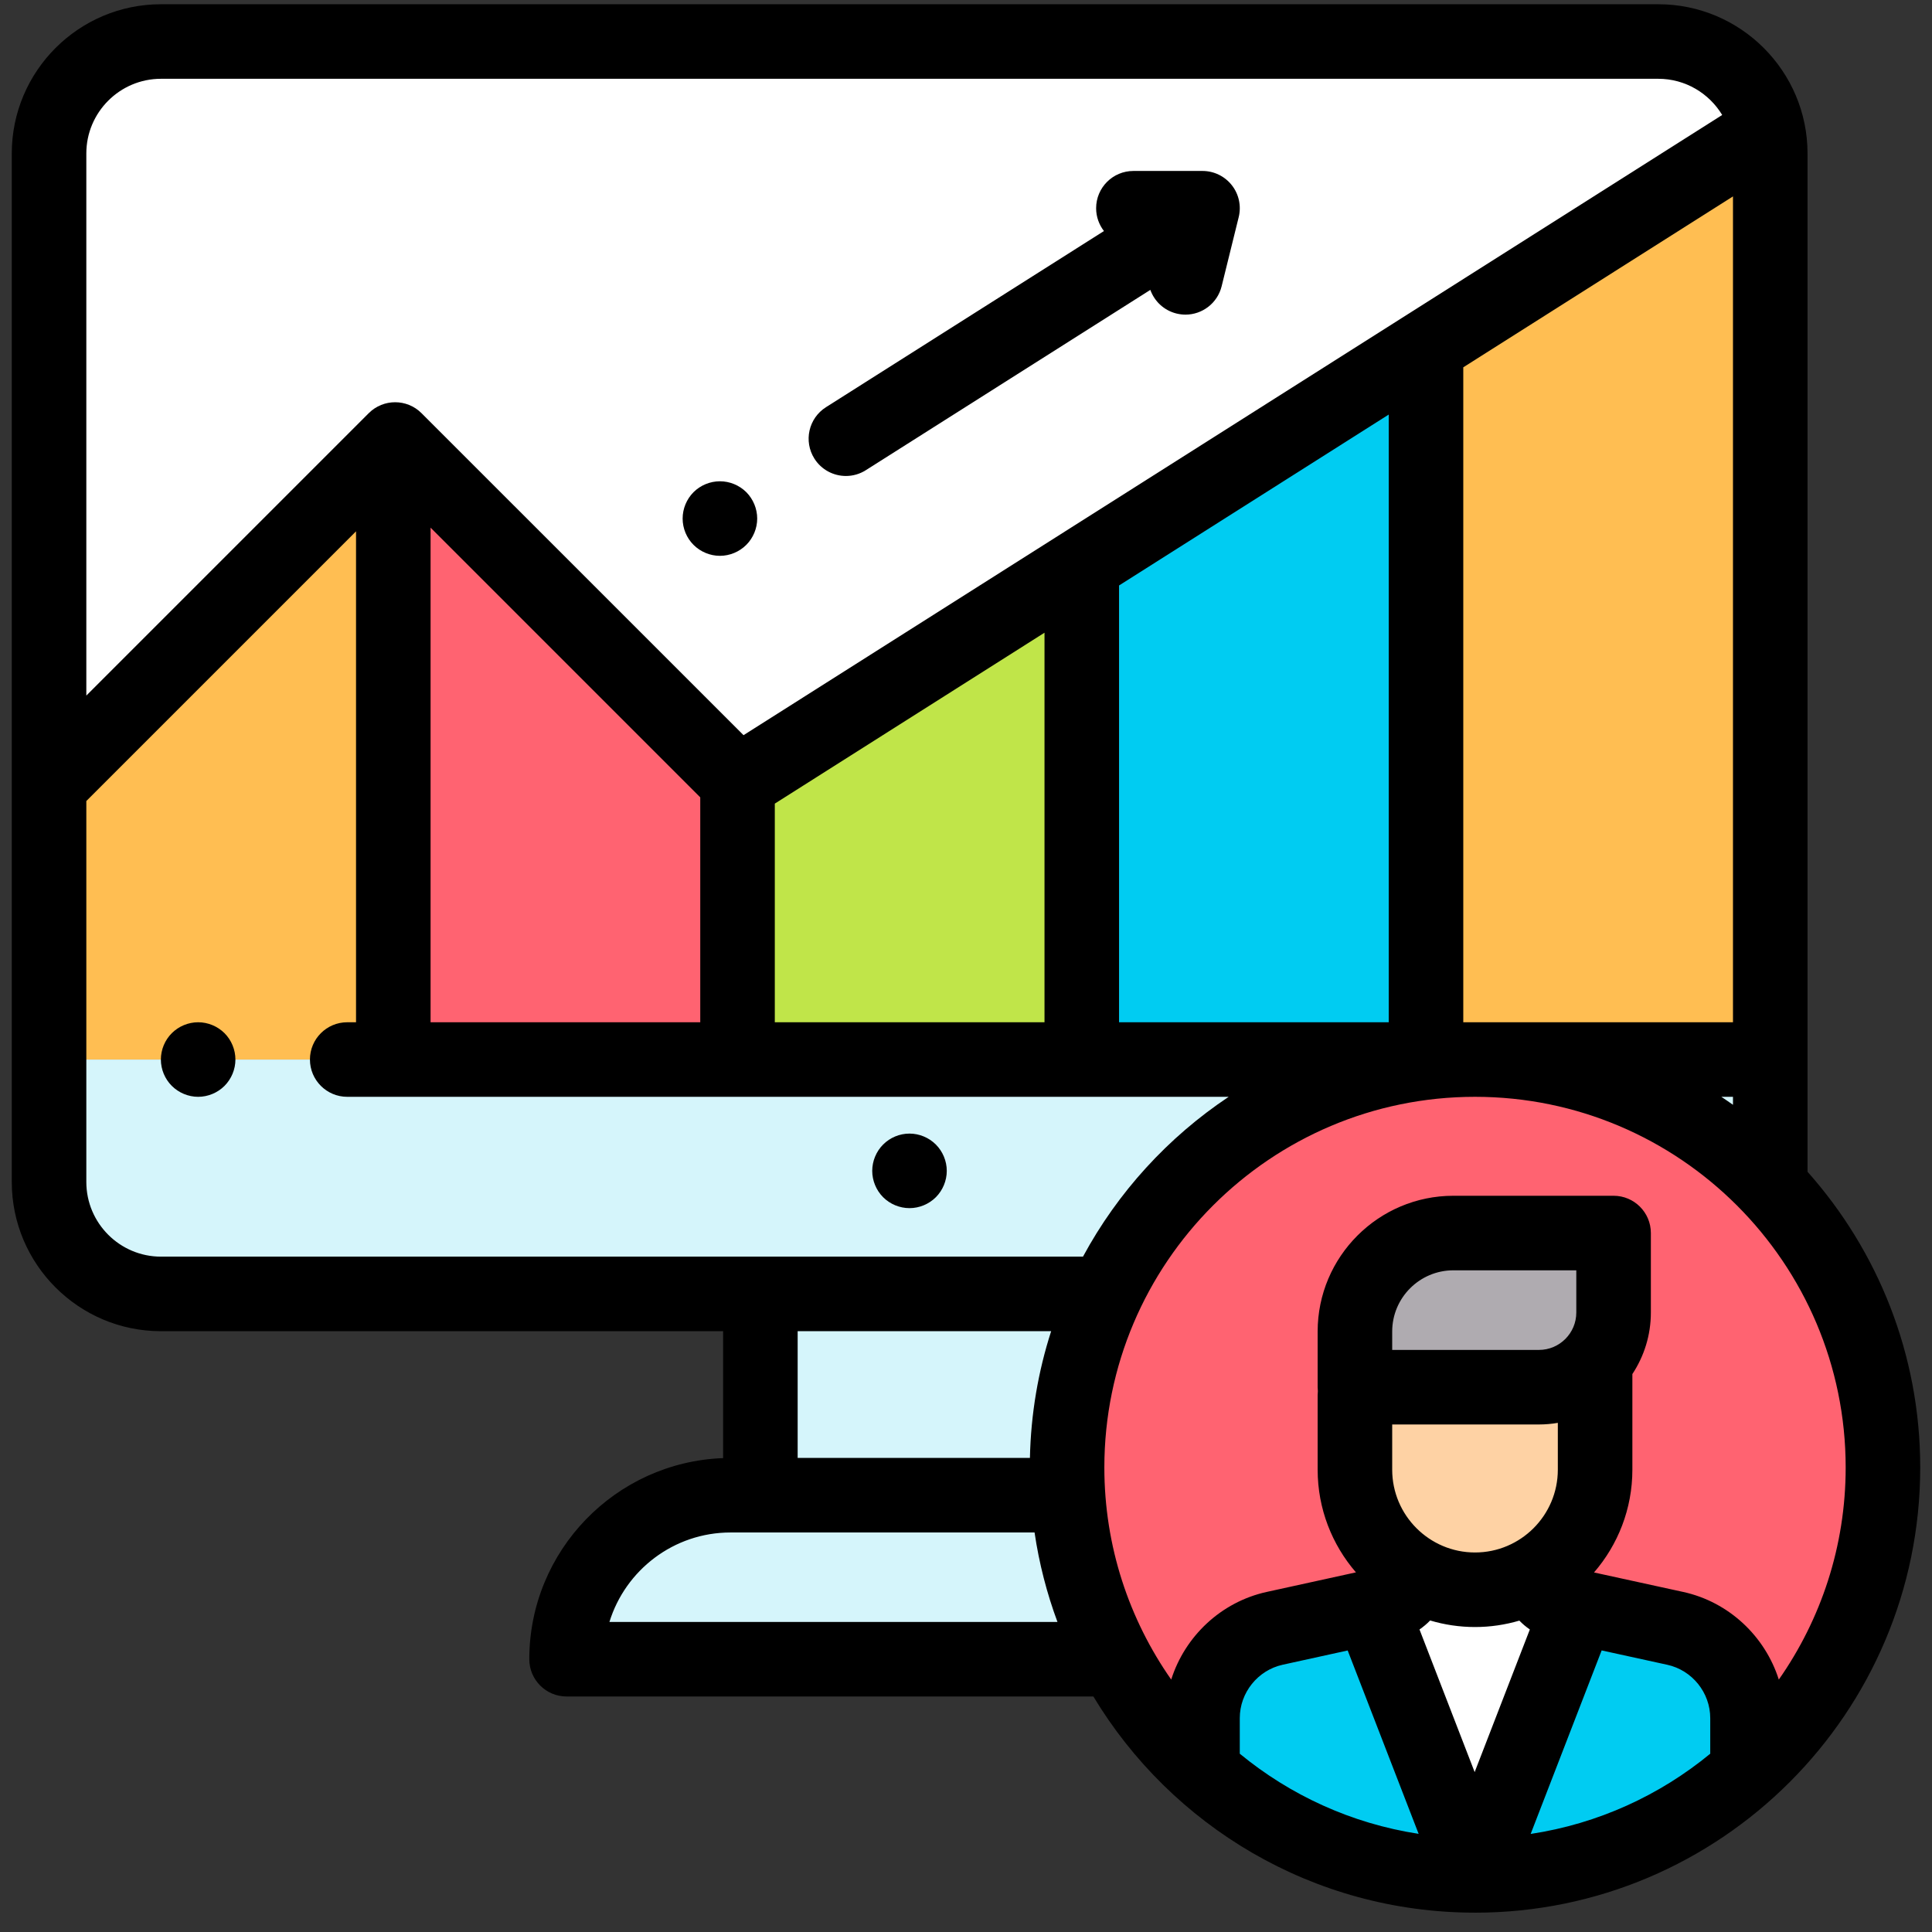 <svg xmlns="http://www.w3.org/2000/svg" width="82" height="82" viewBox="0 0 82 82" fill="none"><rect x="0" y="0" width="82" height="82" fill="#333333" stroke="none"/><path d="M75.135 44.97H2.082V50.166C2.082 52.791 4.209 54.918 6.833 54.918H70.383C73.007 54.918 75.135 52.791 75.135 50.166L75.135 44.97Z" fill="#D5F5FB"></path><path d="M75.135 6.513C75.135 3.889 73.007 1.762 70.383 1.762H6.833C4.209 1.762 2.082 3.889 2.082 6.513V44.97H75.135V6.513Z" fill="white"></path><path d="M16.77 18.653L2.082 33.342V44.969H75.135L75.102 5.46L31.334 33.217L16.77 18.653Z" fill="#FFBE52"></path><path d="M45.914 44.969H60.528V14.835L45.914 23.978V44.969Z" fill="#00CCF2"></path><path d="M16.691 18.731V44.969H31.302V33.186L16.769 18.653L16.691 18.731Z" fill="#FF6371"></path><path d="M31.305 33.186V44.97H45.915V23.979L31.336 33.218L31.305 33.186Z" fill="#C0E549"></path><path d="M53.156 70.422H24.047C24.047 66.577 27.163 63.461 31.008 63.461H46.195C50.04 63.461 53.156 66.577 53.156 70.422Z" fill="#D5F5FB"></path><path d="M44.93 54.918H32.273V63.461H44.93V54.918Z" fill="#D5F5FB"></path><path d="M62.603 79.597C72.165 79.597 79.917 71.846 79.917 62.284C79.917 52.721 72.165 44.97 62.603 44.97C53.041 44.97 45.289 52.721 45.289 62.284C45.289 71.846 53.041 79.597 62.603 79.597Z" fill="#FF6371"></path><path d="M74.167 72.924C74.167 71.09 72.89 69.504 71.099 69.112L66.283 68.06C65.678 67.927 65.246 67.391 65.246 66.772H59.926V66.772C59.926 67.392 59.495 67.927 58.89 68.06L54.101 69.111C52.311 69.504 51.035 71.089 51.035 72.922V75.167C54.101 77.921 58.155 79.598 62.601 79.598C67.047 79.598 71.101 77.921 74.167 75.167V72.924Z" fill="#00CCF2"></path><path d="M66.986 68.226L62.587 79.597L58.188 68.226L60.511 67.474H64.693L66.986 68.226Z" fill="white"></path><path d="M57.504 58.912V62.376C57.504 65.191 59.786 67.473 62.601 67.473C65.416 67.473 67.698 65.191 67.698 62.376V58.912" fill="#FED2A4"></path><path d="M61.683 52.334H68.482V55.708C68.482 57.459 67.064 58.877 65.313 58.877H57.504V56.513C57.504 54.205 59.375 52.334 61.683 52.334Z" fill="#AFABB0"></path><path d="M35.904 20.202C36.194 20.202 36.487 20.122 36.749 19.956L48.824 12.304C48.997 12.786 49.4 13.175 49.934 13.307C50.062 13.338 50.189 13.354 50.315 13.354C51.026 13.354 51.672 12.871 51.85 12.15L52.574 9.217C52.691 8.745 52.584 8.245 52.284 7.863C51.984 7.48 51.525 7.256 51.038 7.256H48.105C47.231 7.256 46.523 7.964 46.523 8.838C46.523 9.203 46.648 9.538 46.855 9.806L35.056 17.283C34.318 17.751 34.099 18.728 34.566 19.466C34.867 19.942 35.38 20.202 35.904 20.202Z" fill="black"></path><path d="M38.602 51.277C39.018 51.277 39.426 51.108 39.72 50.814C40.014 50.52 40.184 50.111 40.184 49.695C40.184 49.279 40.014 48.871 39.72 48.577C39.426 48.283 39.018 48.113 38.602 48.113C38.184 48.113 37.777 48.282 37.483 48.577C37.189 48.871 37.02 49.279 37.02 49.695C37.02 50.111 37.189 50.52 37.483 50.814C37.777 51.108 38.185 51.277 38.602 51.277Z" fill="black"></path><path d="M8.41 43.388C7.994 43.388 7.586 43.557 7.292 43.851C6.997 44.145 6.828 44.552 6.828 44.97C6.828 45.386 6.997 45.794 7.292 46.088C7.586 46.382 7.994 46.552 8.41 46.552C8.826 46.552 9.234 46.383 9.529 46.088C9.823 45.792 9.992 45.386 9.992 44.97C9.992 44.554 9.823 44.145 9.529 43.851C9.234 43.557 8.826 43.388 8.41 43.388Z" fill="black"></path><path d="M76.717 49.733V6.513C76.717 3.021 73.876 0.18 70.383 0.18H6.833C3.341 0.18 0.5 3.021 0.5 6.513V33.341C0.5 33.342 0.5 33.343 0.5 33.343V50.167C0.5 53.659 3.341 56.5 6.833 56.5H30.691V61.887C26.127 62.054 22.465 65.817 22.465 70.422C22.465 71.296 23.173 72.004 24.047 72.004H46.406C49.711 77.492 55.724 81.171 62.582 81.179C62.585 81.179 62.587 81.18 62.59 81.18C62.591 81.18 62.592 81.18 62.593 81.18C62.597 81.18 62.6 81.18 62.604 81.18C73.023 81.18 81.5 72.703 81.5 62.284C81.5 57.471 79.69 53.073 76.717 49.733ZM18.275 22.395L29.721 33.842V43.388H18.275V22.395ZM32.885 34.108L44.332 26.854V43.388H32.885V34.108ZM47.496 24.849L58.942 17.595V43.388H47.496V24.849ZM62.106 43.388V15.59L73.553 8.336V43.388H62.106ZM73.553 46.552V46.891C73.39 46.775 73.225 46.663 73.059 46.552H73.553ZM6.833 3.344H70.383C71.533 3.344 72.539 3.961 73.095 4.88L31.558 31.203L17.889 17.535C17.272 16.918 16.27 16.918 15.652 17.535L3.664 29.523V6.513C3.664 4.766 5.086 3.344 6.833 3.344ZM3.664 50.167V33.998L15.111 22.551V43.388H14.738C13.864 43.388 13.155 44.096 13.155 44.97C13.155 45.843 13.864 46.552 14.738 46.552H52.149C49.574 48.269 47.442 50.601 45.965 53.336H6.833C5.086 53.336 3.664 51.914 3.664 50.167ZM44.614 56.5C44.066 58.201 43.753 60.007 43.713 61.879H33.855V56.5H44.614ZM25.866 68.84C26.543 66.644 28.592 65.043 31.008 65.043H43.91C44.103 66.357 44.432 67.627 44.882 68.84H25.866ZM72.588 74.433C70.446 76.196 67.832 77.405 64.966 77.838L67.979 70.049L70.764 70.658C71.821 70.889 72.588 71.842 72.588 72.924V74.433H72.588ZM60.699 68.778C61.303 68.958 61.942 69.056 62.604 69.056C63.257 69.056 63.889 68.96 64.486 68.784C64.621 68.924 64.77 69.049 64.931 69.16L62.589 75.213L60.248 69.16C60.411 69.047 60.563 68.92 60.699 68.778ZM66.903 55.708C66.903 56.583 66.192 57.295 65.317 57.295H59.089V56.513C59.089 55.081 60.254 53.916 61.686 53.916H66.903V55.708ZM65.317 60.459C65.59 60.459 65.858 60.435 66.119 60.39V62.377C66.119 64.315 64.542 65.892 62.604 65.892C60.666 65.892 59.089 64.315 59.089 62.377V60.459H65.317ZM57.2 70.051L60.211 77.834C57.357 77.396 54.754 76.189 52.62 74.433V72.922C52.62 71.841 53.386 70.888 54.443 70.656L57.2 70.051ZM75.498 71.287C74.916 69.453 73.386 67.993 71.44 67.567L67.655 66.74C68.668 65.568 69.283 64.044 69.283 62.377V58.319C69.778 57.569 70.068 56.672 70.068 55.708V52.334C70.068 51.46 69.359 50.752 68.486 50.752H61.686C58.51 50.752 55.925 53.336 55.925 56.513V58.877C55.925 58.934 55.928 58.989 55.934 59.044C55.928 59.099 55.925 59.154 55.925 59.211V62.377C55.925 64.041 56.539 65.565 57.55 66.736L53.765 67.566C51.82 67.993 50.291 69.453 49.71 71.286C47.923 68.734 46.872 65.629 46.872 62.284C46.872 53.609 53.929 46.552 62.604 46.552C71.279 46.552 78.336 53.609 78.336 62.284C78.336 65.63 77.285 68.734 75.498 71.287Z" fill="black"></path><path d="M30.556 23.591C30.972 23.591 31.379 23.422 31.675 23.126C31.969 22.832 32.138 22.425 32.138 22.009C32.138 21.593 31.969 21.185 31.675 20.889C31.379 20.595 30.972 20.427 30.556 20.427C30.139 20.427 29.732 20.595 29.436 20.889C29.142 21.185 28.973 21.591 28.973 22.009C28.973 22.425 29.142 22.833 29.436 23.126C29.732 23.422 30.139 23.591 30.556 23.591Z" fill="black"></path></svg>